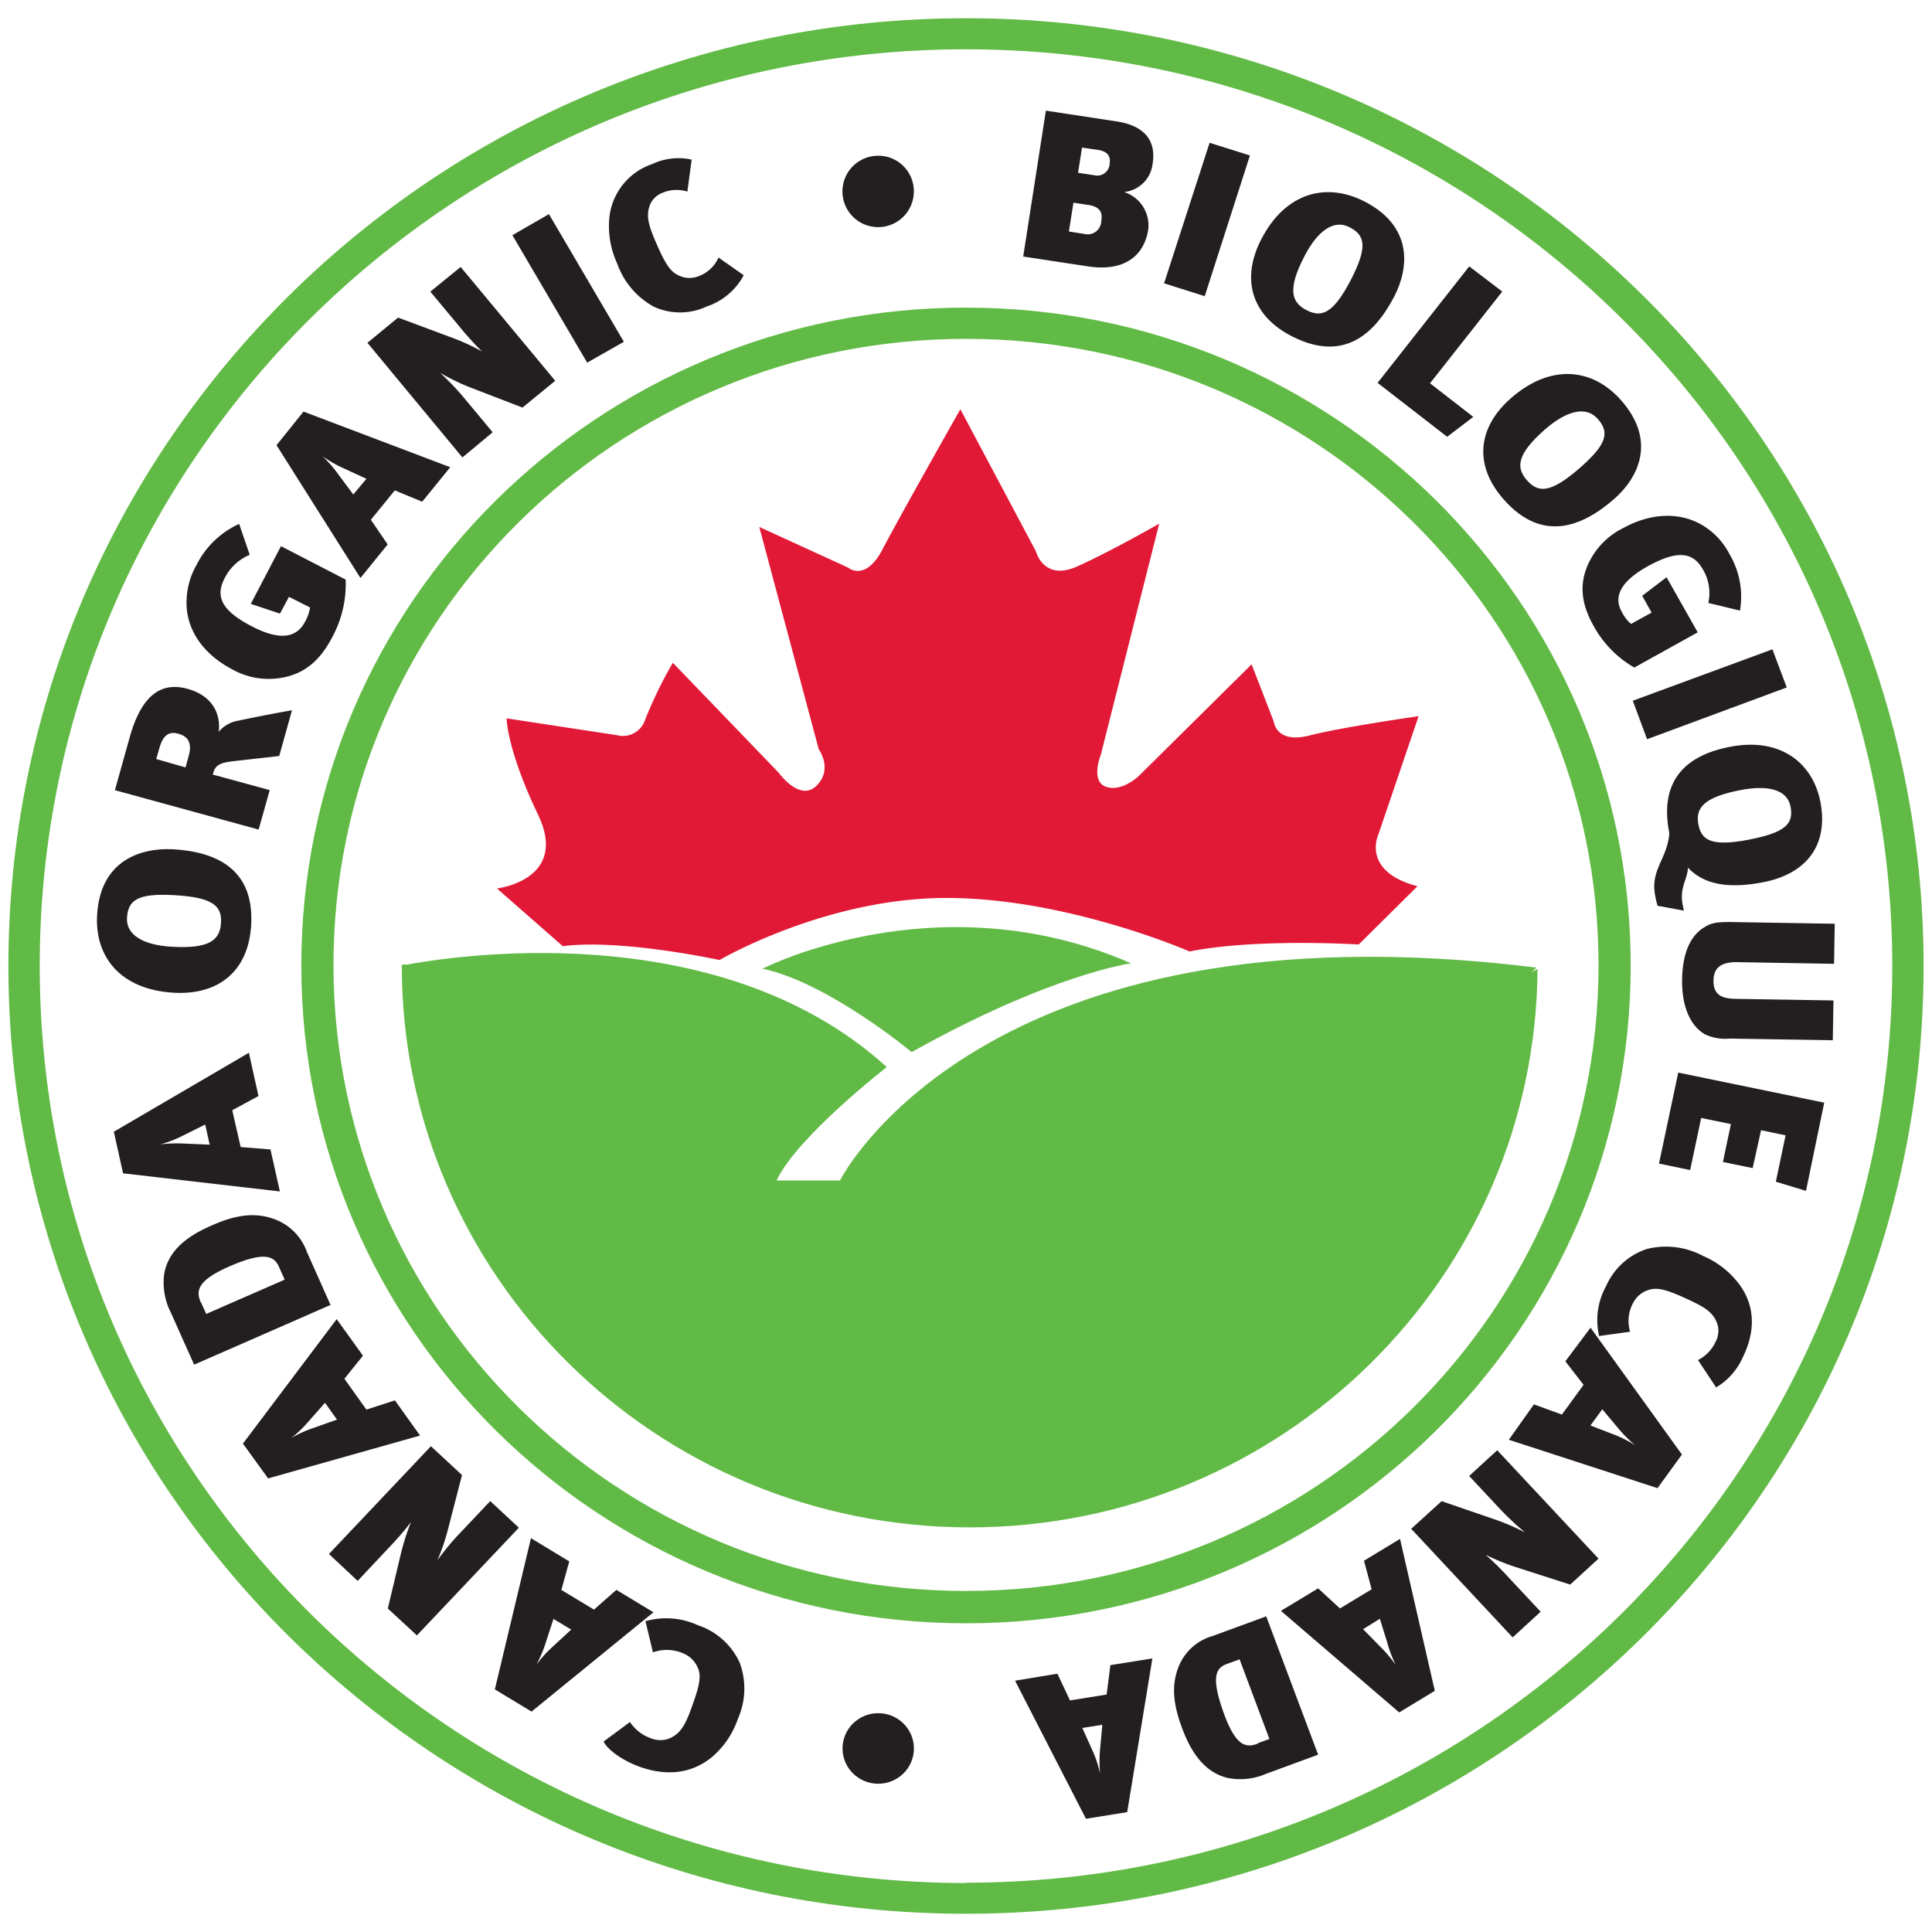<svg id="Layer_1" data-name="Layer 1" xmlns="http://www.w3.org/2000/svg" viewBox="0 0 230 230"><defs><style>.cls-1{fill:#62ba46;}.cls-2{fill:#e21936;}.cls-3{fill:#231f20;}</style></defs><path class="cls-1" d="M90.78,115.32s20.84-10.7,43.87-.64c0,0-9.52,1.28-26.12,10.57C108.53,125.25,98.63,117,90.78,115.32Z"/><path class="cls-1" d="M182.33,115.73l.58-.54C116.77,107,100,140.53,100,140.53H92.45c2.45-5.22,13.12-13.5,13.12-13.5-20.37-18.5-52.8-13-57.14-12.19,0,0-.6-.1-.6.09,0,36.95,30.27,66.9,67.61,66.9,37.19,0,67.36-29.72,67.6-66.47Z"/><path class="cls-2" d="M67,112.64l-7.84-6.87s8.62-1,4.89-8.79-3.74-11.46-3.74-11.46l13.13,2a2.77,2.77,0,0,0,3.34-1.79A51.58,51.58,0,0,1,80.1,78.9L92.71,92s2.51,3.51,4.5,1.53.26-4.33.26-4.33L90.39,62.73l10.55,4.83s2.06,1.79,4.12-2.16,9.27-16.68,9.27-16.68l9,16.93s.9,3.57,4.89,1.79,9.78-5.1,9.78-5.1l-6.95,27.51s-1.29,3.18.64,3.82,3.93-1.34,3.93-1.34L149,79.09l2.64,6.81s.26,2.68,4.24,1.66,13-2.3,13-2.3l-4.76,14s-2.19,4.46,4.63,6.24l-7,6.94s-12.09-.77-20.14.83c0,0-14.54-6.37-28.95-6.37s-27,7.39-27,7.39S73.93,111.74,67,112.64Z"/><path class="cls-1" d="M115,2.17C52,2.17,1,52.69,1,115S52,227.83,115,227.83,229,177.31,229,115,178,2.17,115,2.17Zm0,222C54.1,224.13,4.73,175.27,4.73,115S54.1,5.87,115,5.87,225.27,54.73,225.27,115,175.9,224.13,115,224.13Z"/><path class="cls-1" d="M115,36.62c-43.7,0-79.13,35.06-79.13,78.32S71.3,193.25,115,193.25s79.13-35.06,79.13-78.31S158.7,36.62,115,36.62Zm0,152.78c-41.59,0-75.3-33.37-75.3-74.53S73.41,40.34,115,40.34s75.3,33.37,75.3,74.53S156.59,189.4,115,189.4Z"/><path class="cls-3" d="M83.06,193.47a8.35,8.35,0,0,1,5,4.47,8.86,8.86,0,0,1-.22,6.69,10.3,10.3,0,0,1-3.19,4.63c-2.51,2-5.55,2.17-8.69,1-1.82-.69-3.57-1.89-4.11-2.93L75,205a4.87,4.87,0,0,0,2.34,1.88,3.11,3.11,0,0,0,2.25.12c1.19-.5,1.8-1.24,2.54-3.17,1-2.71,1.41-4.06,1-5.14a3.22,3.22,0,0,0-1.89-1.9,4.86,4.86,0,0,0-3.51-.08L76.84,193A9,9,0,0,1,83.06,193.47Z"/><path class="cls-3" d="M67.77,185.88l-.94,3.4,3.88,2.34,2.67-2.35,4.41,2.67L63.28,203.76l-4.37-2.64,4.3-18Zm-2.91,10a14.33,14.33,0,0,1-1,2.29,15.06,15.06,0,0,1,1.92-2.12L68,194l-2.11-1.27Z"/><path class="cls-3" d="M55,175.6l-1.74,6.74a24.88,24.88,0,0,1-1.19,3.41,29.94,29.94,0,0,1,2.88-3.44l3.41-3.61,3.41,3.17L49.63,194.69l-3.46-3.2,1.61-6.76a27.69,27.69,0,0,1,1.15-3.53,36.33,36.33,0,0,1-2.59,3l-3.76,4L39.16,185,51.3,172.17Z"/><path class="cls-3" d="M43.21,161.39,41,164.14l2.62,3.67,3.39-1.1,3,4.19L31.92,176l-3-4.14,11.16-14.82Zm-6.69,8.07a13.74,13.74,0,0,1-1.83,1.72A14.51,14.51,0,0,1,37.3,170l2.82-1-1.43-2Z"/><path class="cls-3" d="M32.42,145.05a6.47,6.47,0,0,1,4.12,4l2.81,6.3-16.24,7.11-2.74-6.13a8,8,0,0,1-.84-4.57c.4-2.53,2.25-4.38,5.56-5.82C27.6,144.8,30,144.24,32.42,145.05Zm-8.49,10,.62,1.37,9.34-4.08-.67-1.5c-.55-1.24-1.58-2-6.08,0C23.37,152.52,23.33,153.76,23.93,155.1Z"/><path class="cls-3" d="M30.77,130.48l-3.12,1.69,1,4.38,3.55.29,1.12,5-18.67-2.16-1.1-4.95,16.08-9.4Zm-9.33,4.88a14.43,14.43,0,0,1-2.36.88,16,16,0,0,1,2.88-.1l3,.13-.53-2.4Z"/><path class="cls-3" d="M20.66,118.18c-6.31-.37-9.39-4.26-9.1-9.26.38-6.44,5.1-8,9-7.82,5.09.29,9.74,2.28,9.34,9.05C29.57,115.64,26,118.49,20.66,118.18Zm.13-11.61c-4.43-.26-5.55.6-5.67,2.69s2,3.26,5.36,3.45c4.52.26,5.71-.84,5.83-2.85S25.34,106.83,20.79,106.57Z"/><path class="cls-3" d="M33.24,90l-5.32.6c-2,.22-2.31.58-2.59,1.61l6.78,1.85-1.32,4.7L13.68,94.07l1.76-6.29c1.5-5.38,4-6.56,6.87-5.78s4,2.87,3.73,5.12a3.82,3.82,0,0,1,2.35-1.33c1.33-.29,4.93-1,6.37-1.23Zm-14.64.36,3.49,1L22.46,90c.45-1.6-.11-2.35-1.26-2.66s-1.82.26-2.23,1.73Z"/><path class="cls-3" d="M39.54,75.88c-1.47,2.81-3.32,4.31-5.92,4.79a8.83,8.83,0,0,1-6-1C24.25,77.9,22.1,75,22.21,71.49a9,9,0,0,1,1.2-4.26,10.55,10.55,0,0,1,5.06-4.86l1.26,3.68a5.85,5.85,0,0,0-3,2.81c-1.18,2.27-.19,3.94,3.34,5.75,3.14,1.61,5.2,1.41,6.25-.6a5,5,0,0,0,.59-1.69L34.4,71.05l-1.07,2-3.47-1.16,3.59-6.87L41.15,69A13.28,13.28,0,0,1,39.54,75.88Z"/><path class="cls-3" d="M50.26,59.73,47,58.38l-2.85,3.5,2,2.93-3.24,4L32.92,53l3.21-4L53.6,55.62ZM40.58,55.6a15,15,0,0,1-2.17-1.28,15.5,15.5,0,0,1,1.87,2.16l1.78,2.39L43.62,57Z"/><path class="cls-3" d="M62.2,48.52,55.66,46a26.71,26.71,0,0,1-3.27-1.62,31.94,31.94,0,0,1,3.09,3.27l3.17,3.81-3.6,3L43.74,40.81l3.65-3L54,40.27a24.73,24.73,0,0,1,3.39,1.58,36.63,36.63,0,0,1-2.66-2.93l-3.5-4.2,3.61-2.94L66.1,45.33Z"/><path class="cls-3" d="M69.9,43.17,61,28l4.35-2.51,8.92,15.2Z"/><path class="cls-3" d="M84.11,36.5a7.5,7.5,0,0,1-6.3,0,9.44,9.44,0,0,1-4.32-5.09,10.69,10.69,0,0,1-.95-5.5,7.56,7.56,0,0,1,5.11-6.38A7.34,7.34,0,0,1,82.34,19l-.51,3.81A4.28,4.28,0,0,0,79,22.9a2.7,2.7,0,0,0-1.58,1.38c-.46,1.14-.37,2.08.42,4C79,31,79.62,32.19,80.64,32.71a2.9,2.9,0,0,0,2.52.17,4.16,4.16,0,0,0,2.38-2.22l3,2.11A7.85,7.85,0,0,1,84.11,36.5Z"/><path class="cls-3" d="M129.51,31.71l-7.7-1.17,2.7-17.37,8.4,1.28c2.75.41,4.81,1.82,4.31,5a3.81,3.81,0,0,1-3.39,3.41,4.18,4.18,0,0,1,2.87,4.44C136.21,30.48,133.83,32.37,129.51,31.71Zm.07-7.31-1.79-.27-.54,3.43,1.85.29a1.61,1.61,0,0,0,2-1.53C131.26,25.44,131.08,24.63,129.58,24.4Zm-.77-6.83-.47,3,1.93.29a1.47,1.47,0,0,0,1.83-1.4c.14-.9-.28-1.45-1.42-1.62Z"/><path class="cls-3" d="M138.58,33.73,144,17l4.8,1.51-5.38,16.75Z"/><path class="cls-3" d="M150.16,28.47c2.88-5.57,7.72-6.79,12.23-4.51,5.8,2.95,5.38,7.86,3.61,11.3-2.33,4.49-6,7.9-12.14,4.81C148.91,37.56,147.73,33.16,150.16,28.47Zm10.68,4.8c2-3.91,1.68-5.27-.2-6.23s-3.81.48-5.35,3.46c-2.07,4-1.53,5.52.28,6.44S158.76,37.28,160.84,33.27Z"/><path class="cls-3" d="M172.28,52,164,45.58l10.91-13.87,3.93,3-8.6,10.92,5.15,4Z"/><path class="cls-3" d="M179.91,47.37c4.75-4.13,9.7-3.52,13.05.25,4.3,4.84,2.09,9.27-.83,11.81-3.83,3.33-8.55,5.16-13.08.07C175.38,55.37,175.91,50.85,179.91,47.37Zm8.16,8.34c3.33-2.9,3.52-4.29,2.12-5.86s-3.72-.94-6.26,1.27c-3.41,3-3.47,4.58-2.12,6.09S184.65,58.69,188.07,55.71Z"/><path class="cls-3" d="M189.74,74.56c-1.52-2.68-1.74-5-.69-7.36a8.89,8.89,0,0,1,4.2-4.34c3.31-1.83,6.93-2,9.78-.11A8.62,8.62,0,0,1,205.91,66a9.92,9.92,0,0,1,1.23,6.69l-3.77-.91a5.48,5.48,0,0,0-.65-4c-1.23-2.17-3.18-2.25-6.64-.32C193,69.2,192,71,193.1,72.9a4.71,4.71,0,0,0,1.07,1.38l2.45-1.35-1.12-2,2.9-2.21,3.71,6.56-7.55,4.19A12.77,12.77,0,0,1,189.74,74.56Z"/><path class="cls-3" d="M194.38,83.42,211,77.3l1.71,4.54L196.08,88Z"/><path class="cls-3" d="M197.33,107.83a9.61,9.61,0,0,1-.28-1.19c-.62-3.09,1.44-4.35,1.68-7.45-1.19-6,1.65-9.2,7.2-10.28,5.87-1.15,9.82,1.75,10.78,6.53,1,5.19-1.67,8.58-6.77,9.58s-7.54-.2-9-1.73c0,1.29-1,2.31-.64,4.34.05.26.1.49.16.78Zm11-7.9c4.34-.85,5.22-1.94,4.82-3.94s-2.72-2.57-6-1.92c-4.45.87-5.33,2.2-4.95,4.12S203.88,100.8,208.36,99.93Z"/><path class="cls-3" d="M205.91,123.64a5.63,5.63,0,0,1-2.92-.5c-1.46-.79-2.8-2.88-2.74-6.53.05-2.91.84-4.91,2.31-6,1-.67,1.42-.88,3.79-.84l12.07.2-.08,4.77-11.59-.2c-1.63,0-2.73.49-2.76,2.16s.88,2.18,2.62,2.21l11.66.19-.08,4.74Z"/><path class="cls-3" d="M199.79,127.69l17.38,3.58L215,141.77l-3.59-1.09,1.16-5.52-2.92-.61-1,4.51-3.54-.73.95-4.51-3.54-.73-1.31,6.2-3.71-.77Z"/><path class="cls-3" d="M191.21,153.09a8.06,8.06,0,0,1,4.84-4.4,9.35,9.35,0,0,1,6.7.83,10.54,10.54,0,0,1,4.4,3.5c1.83,2.59,1.78,5.54.38,8.45a7.94,7.94,0,0,1-3.23,3.7l-2.16-3.26a4.54,4.54,0,0,0,2.05-2.08,2.84,2.84,0,0,0,.28-2.15c-.41-1.19-1.11-1.85-3-2.74-2.64-1.26-4-1.74-5.08-1.41a3.08,3.08,0,0,0-2,1.64,4.47,4.47,0,0,0-.33,3.37l-3.69.51A8.36,8.36,0,0,1,191.21,153.09Z"/><path class="cls-3" d="M182.61,167.19l3.33,1.21,2.58-3.54-2.17-2.8,3-4,10.88,15.1-2.91,4-17.7-5.76Zm9.84,3.71a14.81,14.81,0,0,1,2.22,1.16,15.63,15.63,0,0,1-2-2l-1.92-2.29-1.41,1.93Z"/><path class="cls-3" d="M171.62,178.71l6.61,2.27a27.07,27.07,0,0,1,3.32,1.45,33.54,33.54,0,0,1-3.26-3.09l-3.39-3.63,3.34-3.06,12.06,12.9-3.37,3.09-6.63-2.13a26.46,26.46,0,0,1-3.44-1.42,36.66,36.66,0,0,1,2.81,2.78l3.74,4-3.33,3.06L168,182Z"/><path class="cls-3" d="M156.92,189.09l2.6,2.39,3.77-2.28-.91-3.4,4.29-2.6,4.14,18.09-4.24,2.57-14.08-12.09Zm7.63,7.18a14.84,14.84,0,0,1,1.6,1.93,15.66,15.66,0,0,1-1-2.65l-.88-2.84-2,1.24Z"/><path class="cls-3" d="M140.27,198.52a6.19,6.19,0,0,1,4.12-3.77l6.35-2.33,6.18,16.47-6.17,2.27a7.84,7.84,0,0,1-4.55.51c-2.46-.57-4.19-2.52-5.45-5.87C139.79,203.24,139.36,200.87,140.27,198.52Zm9.48,9,1.37-.5-3.55-9.48-1.51.55c-1.25.46-2,1.42-.32,6C147.18,208,148.39,208.07,149.75,207.57Z"/><path class="cls-3" d="M125.88,199.25l1.5,3.18,4.36-.7.45-3.5,5-.8-3,18.3-4.91.79-8.44-16.44Zm4.33,9.49a14.09,14.09,0,0,1,.75,2.39,15.6,15.6,0,0,1,0-2.85l.27-2.95-2.38.38Z"/><path class="cls-3" d="M108.79,22.74a4.25,4.25,0,1,1-4.24-4.2A4.22,4.22,0,0,1,108.79,22.74Z"/><ellipse class="cls-3" cx="104.55" cy="208.15" rx="4.25" ry="4.2"/></svg>
